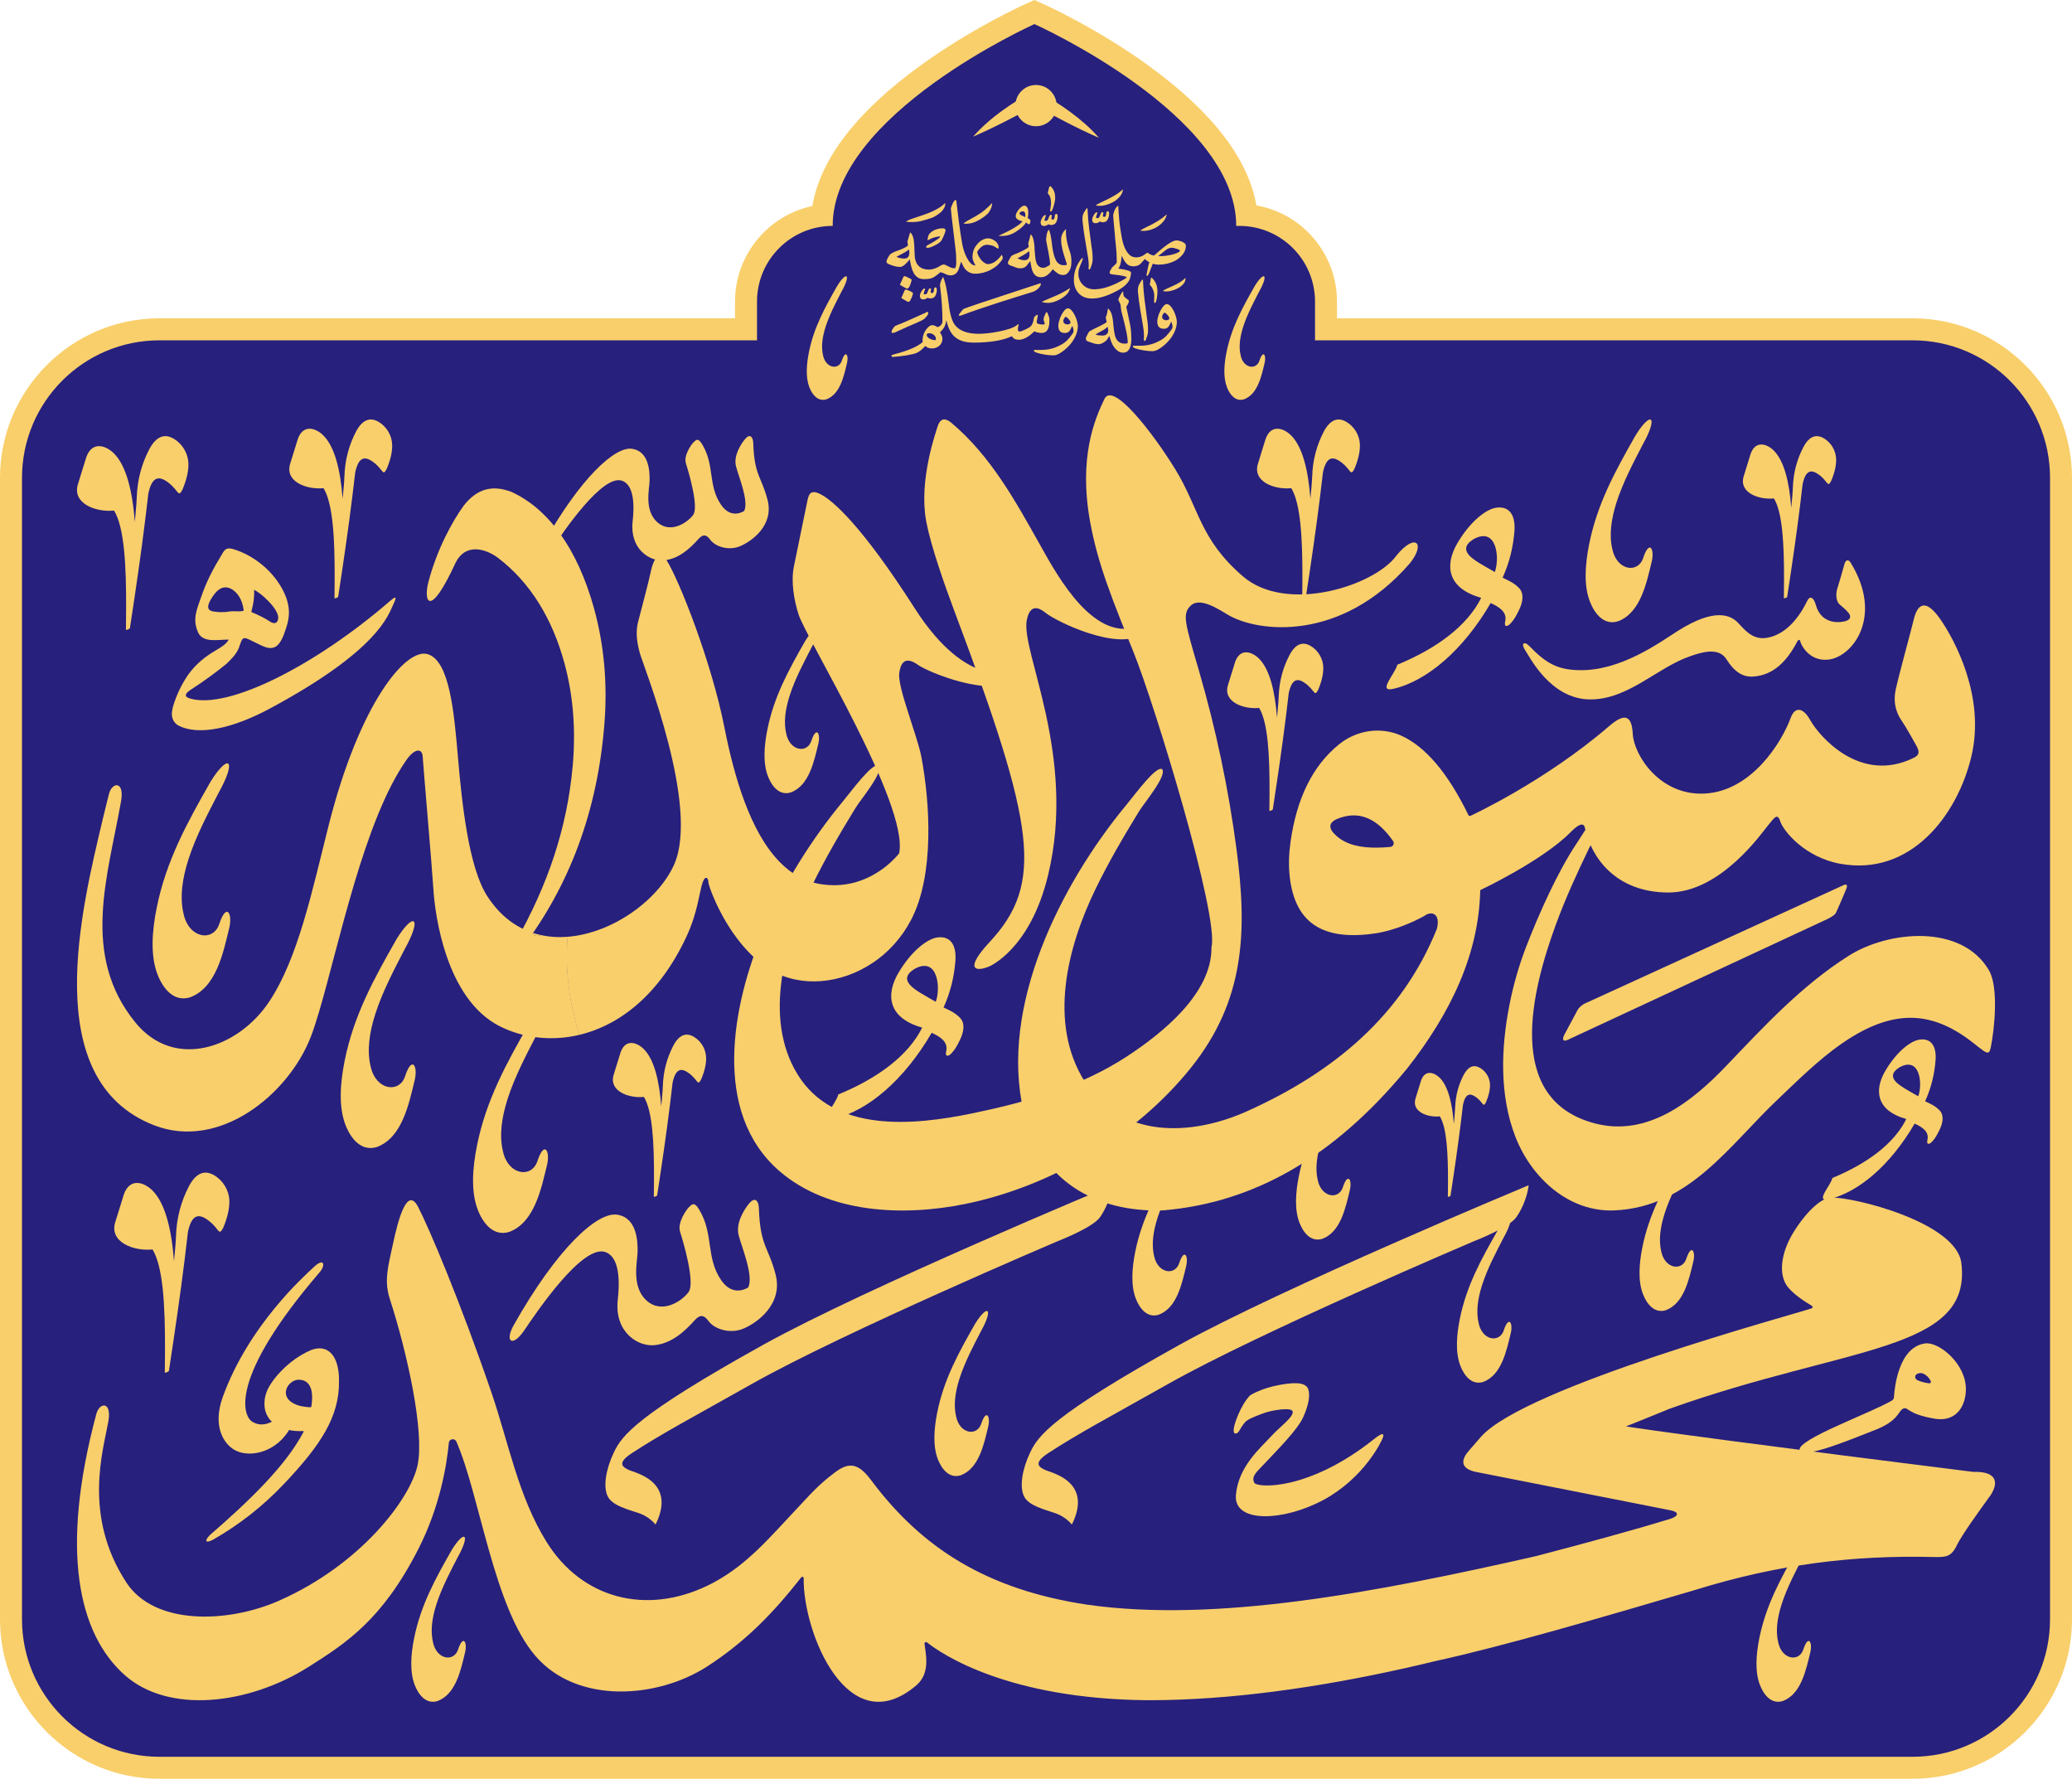 <?xml version="1.0" encoding="UTF-8"?>
<svg id="Layer_2" data-name="Layer 2" xmlns="http://www.w3.org/2000/svg" xmlns:xlink="http://www.w3.org/1999/xlink" viewBox="0 0 753.55 646.78">
  <defs>
    <style>
      .cls-1, .cls-2 {
        fill: #f9cf6b;
      }

      .cls-3 {
        clip-path: url(#clippath);
      }

      .cls-4 {
        fill: none;
      }

      .cls-5 {
        fill: #27207d;
      }

      .cls-2 {
        fill-rule: evenodd;
      }
    </style>
    <clipPath id="clippath">
      <rect class="cls-4" width="753.55" height="646.78"/>
    </clipPath>
  </defs>
  <g id="Layer_1-2" data-name="Layer 1">
    <g class="cls-3">
      <path class="cls-5" d="m58,642.78c-29.78,0-54-24.22-54-54V173.74c0-29.78,24.22-54,54-54h213.31v-10.08c0-16.09,12.12-29.4,27.7-31.29,4.06-40.79,72.56-71.92,75.56-73.26l1.64-.73,1.63.73c3,1.34,71.36,32.41,75.54,73.14,16.14,1.35,28.86,14.92,28.86,31.4v10.08h213.31c29.78,0,54,24.22,54,54v415.03c0,29.77-24.22,54-54,54H58Z"/>
      <path class="cls-1" d="m376.21,8.76s73.38,32.85,73.38,73.38h1.14c15.2,0,27.52,12.32,27.52,27.52v14.08h217.31c27.61,0,50,22.39,50,50v415.03c0,27.61-22.39,50-50,50H58c-27.61,0-50-22.39-50-50V173.74c0-27.61,22.39-50,50-50h217.31v-14.08c0-15.2,12.32-27.52,27.52-27.52,0-40.53,73.38-73.38,73.38-73.38M376.21,0l-3.27,1.46c-.78.35-19.31,8.71-38.11,22.31-23.27,16.84-36.48,34.01-39.39,51.14-16.05,3.41-28.13,17.69-28.13,34.74v6.08H58C26.02,115.74,0,141.76,0,173.74v415.03c0,31.98,26.02,58,58,58h637.55c31.98,0,58-26.02,58-58V173.74c0-31.98-26.02-58-58-58h-209.31v-6.08c0-17.47-12.67-32.03-29.31-34.97-2.98-17.05-16.18-34.14-39.35-50.91-18.8-13.61-37.33-21.96-38.11-22.31L376.21,0Z"/>
      <path class="cls-2" d="m451.22,129.27c-.8-3.21-.25-6.83.9-10.42,1.46-4.58,3.9-9.12,5.77-12.76,3.6-6.42,1.92-7.67-1.52-2.16-4.51,7.91-8.52,15.17-10.32,24.17-.88,4.38-1.23,9.09.17,12.71,1.03,2.65,3.08,5.32,6.21,4.38,5.03-1.86,6.36-8.56,7.49-13.21.7-2.85-.54-4.96-1.89-.84-1.13,3.47-5.79,2.83-6.82-1.87"/>
      <path class="cls-2" d="m299.35,129.27c-.8-3.21-.25-6.83.9-10.42,1.46-4.58,3.9-9.12,5.77-12.76,3.6-6.42,1.92-7.67-1.52-2.16-4.51,7.91-8.52,15.17-10.32,24.17-.88,4.38-1.23,9.09.17,12.71,1.03,2.65,3.08,5.32,6.21,4.38,5.03-1.86,6.36-8.56,7.49-13.21.7-2.85-.54-4.96-1.89-.84-1.13,3.47-5.79,2.83-6.82-1.87"/>
      <path class="cls-2" d="m134.82,387.86c-1.46-5.9-.45-12.54,1.66-19.14,2.69-8.4,7.16-16.73,10.6-23.41,6.6-11.78,3.51-14.07-2.79-3.97-8.28,14.52-15.65,27.85-18.95,44.37-1.61,8.03-2.27,16.68.31,23.33,1.89,4.87,5.66,9.76,11.39,8.03,9.24-3.42,11.67-15.72,13.76-24.25,1.28-5.24-.99-9.11-3.46-1.54-2.08,6.37-10.62,5.19-12.52-3.42"/>
      <path class="cls-2" d="m182.94,418.73c-1.46-5.9-.45-12.54,1.66-19.14,2.69-8.4,7.16-16.73,10.6-23.41,6.6-11.78,3.51-14.07-2.79-3.97-8.28,14.52-15.65,27.85-18.95,44.37-1.61,8.04-2.27,16.68.31,23.33,1.89,4.87,5.66,9.76,11.39,8.03,9.24-3.42,11.67-15.72,13.76-24.25,1.28-5.24-.99-9.11-3.46-1.54-2.08,6.37-10.62,5.19-12.52-3.42"/>
      <path class="cls-2" d="m285.97,266.88c-1.06-4.29-.33-9.12,1.21-13.93,1.95-6.11,5.21-12.18,7.71-17.04,4.8-8.57,2.56-10.24-2.03-2.89-6.03,10.57-11.39,20.27-13.79,32.29-1.17,5.85-1.65,12.14.23,16.98,1.37,3.55,4.12,7.11,8.29,5.85,6.72-2.49,8.49-11.44,10.01-17.65.93-3.81-.72-6.63-2.52-1.12-1.52,4.63-7.73,3.78-9.12-2.49"/>
      <path class="cls-2" d="m347.75,515.17c-1.06-4.29-.33-9.12,1.21-13.93,1.96-6.11,5.21-12.18,7.71-17.04,4.8-8.57,2.56-10.24-2.03-2.89-6.03,10.57-11.39,20.27-13.79,32.29-1.17,5.85-1.65,12.14.23,16.98,1.37,3.55,4.12,7.11,8.29,5.85,6.72-2.49,8.49-11.44,10.01-17.65.93-3.81-.72-6.63-2.52-1.12-1.52,4.63-7.73,3.78-9.12-2.49"/>
      <path class="cls-2" d="m157.5,597.26c-1.06-4.29-.33-9.12,1.21-13.93,1.96-6.11,5.21-12.18,7.71-17.04,4.8-8.57,2.56-10.24-2.03-2.89-6.03,10.57-11.39,20.27-13.79,32.29-1.17,5.85-1.65,12.14.23,16.98,1.37,3.55,4.12,7.11,8.29,5.84,6.72-2.49,8.5-11.44,10.01-17.65.93-3.81-.72-6.63-2.52-1.12-1.51,4.64-7.73,3.78-9.12-2.49"/>
      <path class="cls-2" d="m646.73,597.26c-1.06-4.29-.33-9.12,1.21-13.93,1.96-6.11,5.21-12.18,7.71-17.04,4.8-8.57,2.56-10.24-2.03-2.89-6.03,10.57-11.39,20.27-13.79,32.29-1.17,5.85-1.65,12.14.23,16.98,1.37,3.55,4.12,7.11,8.29,5.84,6.72-2.49,8.49-11.44,10.01-17.65.93-3.81-.72-6.63-2.52-1.12-1.52,4.64-7.73,3.78-9.12-2.49"/>
      <path class="cls-2" d="m419.75,456.79c-1.06-4.29-.33-9.12,1.21-13.93,1.96-6.11,5.21-12.18,7.71-17.04,4.8-8.57,2.56-10.24-2.03-2.89-6.03,10.57-11.39,20.27-13.79,32.29-1.17,5.85-1.65,12.14.23,16.98,1.37,3.55,4.12,7.11,8.29,5.85,6.72-2.49,8.49-11.44,10.01-17.65.93-3.81-.72-6.63-2.52-1.12-1.52,4.63-7.73,3.78-9.12-2.49"/>
      <path class="cls-2" d="m479.27,429.19c-1.06-4.29-.33-9.12,1.21-13.93,1.95-6.11,5.21-12.18,7.71-17.04,4.8-8.57,2.56-10.24-2.03-2.89-6.03,10.57-11.39,20.27-13.79,32.29-1.17,5.85-1.65,12.14.23,16.98,1.37,3.55,4.12,7.11,8.29,5.85,6.72-2.49,8.49-11.44,10.01-17.65.93-3.81-.72-6.63-2.52-1.12-1.52,4.63-7.73,3.78-9.12-2.49"/>
      <path class="cls-2" d="m537.79,481.22c-1.06-4.29-.33-9.12,1.21-13.93,1.95-6.11,5.21-12.18,7.71-17.04,4.8-8.57,2.56-10.24-2.03-2.89-6.03,10.57-11.39,20.27-13.79,32.29-1.17,5.85-1.65,12.14.23,16.98,1.37,3.55,4.12,7.11,8.29,5.85,6.72-2.49,8.49-11.44,10.01-17.65.93-3.81-.72-6.63-2.52-1.12-1.52,4.63-7.73,3.78-9.12-2.49"/>
      <path class="cls-2" d="m604.19,455.14c-1.06-4.29-.33-9.12,1.21-13.93,1.95-6.11,5.21-12.18,7.71-17.04,4.8-8.57,2.56-10.24-2.03-2.89-6.03,10.57-11.39,20.27-13.79,32.29-1.17,5.85-1.65,12.14.23,16.98,1.37,3.55,4.12,7.11,8.29,5.85,6.72-2.49,8.49-11.44,10.01-17.65.93-3.81-.72-6.63-2.52-1.12-1.52,4.63-7.73,3.78-9.12-2.49"/>
      <path class="cls-2" d="m586.41,199.8c-1.3-5.27-.4-11.2,1.48-17.1,2.4-7.51,6.4-14.96,9.47-20.92,5.9-10.52,3.14-12.58-2.49-3.54-7.4,12.98-13.98,24.89-16.93,39.65-1.43,7.18-2.03,14.91.28,20.85,1.69,4.35,5.06,8.73,10.18,7.18,8.26-3.05,10.43-14.05,12.29-21.67,1.14-4.68-.88-8.14-3.09-1.37-1.86,5.69-9.49,4.64-11.19-3.06"/>
      <path class="cls-2" d="m66.79,332.38c-1.51-6.11-.47-12.99,1.72-19.83,2.78-8.7,7.42-17.34,10.98-24.26,6.84-12.2,3.64-14.58-2.89-4.11-8.58,15.05-16.21,28.86-19.63,45.97-1.67,8.32-2.35,17.29.32,24.17,1.96,5.05,5.86,10.12,11.81,8.32,9.57-3.54,12.1-16.29,14.25-25.13,1.33-5.42-1.02-9.44-3.59-1.59-2.16,6.6-11.01,5.38-12.98-3.55"/>
      <path class="cls-1" d="m481.25,242.63c.07,2.31-.52,5.03-1.86,8.2-.83,1.56-1.05,1.48-1.94.32-.77-1-1.66-1.9-2.67-2.65-2.87-2.11-4.96-1.75-6.1,3.57-1.22,10.81-2.7,21.65-4.33,32.56-.47,3.23-.96,6.47-1.46,9.72-.33.29-.73.45-1.24.52.03-2.3.06-4.56.06-6.78.04-13.52-.57-25.42-3.79-30.69-5.67.58-13.26-2.18-11.32-8.34l2.62-8.45c1.84-5.07,6.12-3.69,8.7-1.1,3.77,3.81,5.76,11.52,6.51,21.46.11-1.21.22-2.43.33-3.66.12-1.29.22-2.59.27-3.88.17-5.74,1.6-10.75,3.93-15.23,2.25-4.28,4.95-4.95,7.68-3.35,2.75,1.62,4.52,4.58,4.62,7.77"/>
      <path class="cls-1" d="m541.89,394.36c.05,1.81-.4,3.93-1.46,6.41-.65,1.22-.82,1.16-1.52.25-.6-.78-1.29-1.49-2.09-2.07-2.24-1.64-3.88-1.36-4.77,2.79-.96,8.45-2.11,16.92-3.38,25.45-.37,2.52-.75,5.06-1.14,7.6-.25.23-.57.35-.97.41.02-1.79.05-3.56.05-5.3.03-10.57-.44-19.87-2.96-23.98-4.43.46-10.37-1.7-8.85-6.52l2.05-6.61c1.44-3.96,4.79-2.88,6.8-.86,2.95,2.98,4.5,9.01,5.09,16.77.08-.95.17-1.9.26-2.86.09-1.01.17-2.02.21-3.03.13-4.49,1.25-8.4,3.07-11.91,1.76-3.34,3.87-3.87,6-2.61,2.15,1.27,3.53,3.58,3.61,6.07"/>
      <path class="cls-1" d="m494.57,161.69c.07,2.48-.55,5.38-1.99,8.78-.89,1.67-1.12,1.59-2.07.34-.82-1.07-1.77-2.04-2.86-2.83-3.07-2.25-5.31-1.87-6.52,3.82-1.31,11.56-2.89,23.16-4.63,34.83-.51,3.45-1.03,6.93-1.57,10.4-.35.31-.78.48-1.33.56.03-2.46.06-4.88.06-7.26.04-14.46-.61-27.2-4.05-32.83-6.07.62-14.19-2.33-12.11-8.92l2.8-9.04c1.97-5.42,6.55-3.94,9.31-1.17,4.03,4.08,6.16,12.33,6.96,22.96.12-1.3.24-2.6.36-3.92.12-1.38.24-2.77.29-4.15.18-6.14,1.71-11.5,4.2-16.3,2.4-4.57,5.3-5.3,8.22-3.58,2.94,1.74,4.83,4.9,4.94,8.31"/>
      <path class="cls-1" d="m142.63,161.69c.07,2.48-.55,5.38-1.99,8.78-.89,1.67-1.12,1.59-2.07.34-.82-1.07-1.77-2.04-2.86-2.83-3.07-2.25-5.31-1.87-6.53,3.82-1.31,11.56-2.89,23.16-4.63,34.83-.51,3.45-1.03,6.93-1.57,10.4-.35.31-.78.48-1.33.56.03-2.46.06-4.88.06-7.26.04-14.46-.6-27.2-4.05-32.83-6.07.62-14.19-2.33-12.12-8.92l2.8-9.04c1.97-5.42,6.55-3.94,9.31-1.17,4.03,4.08,6.16,12.33,6.96,22.96.12-1.3.24-2.6.36-3.92.12-1.38.24-2.77.29-4.15.18-6.14,1.71-11.5,4.2-16.3,2.4-4.57,5.3-5.3,8.22-3.58,2.94,1.74,4.83,4.9,4.94,8.31"/>
      <path class="cls-1" d="m667.78,166.89c.06,2.24-.5,4.88-1.81,7.96-.81,1.51-1.02,1.44-1.88.31-.74-.97-1.61-1.85-2.59-2.57-2.79-2.04-4.81-1.7-5.92,3.46-1.19,10.49-2.62,21.01-4.2,31.59-.46,3.13-.94,6.28-1.42,9.43-.32.28-.71.44-1.2.51.02-2.23.06-4.42.06-6.58.04-13.12-.55-24.66-3.67-29.77-5.51.57-12.87-2.11-10.99-8.09l2.54-8.2c1.78-4.92,5.94-3.58,8.44-1.07,3.66,3.7,5.59,11.18,6.31,20.82.1-1.18.22-2.36.32-3.55.11-1.25.22-2.51.26-3.76.16-5.57,1.55-10.43,3.81-14.78,2.18-4.15,4.8-4.8,7.45-3.24,2.66,1.57,4.38,4.45,4.48,7.54"/>
      <path class="cls-1" d="m68.52,168.51c.08,2.68-.6,5.82-2.16,9.51-.96,1.8-1.21,1.72-2.25.37-.89-1.16-1.92-2.21-3.09-3.07-3.33-2.44-5.75-2.02-7.07,4.14-1.42,12.53-3.13,25.09-5.01,37.73-.55,3.74-1.12,7.5-1.7,11.26-.38.34-.85.52-1.44.61.03-2.66.07-5.29.07-7.86.05-15.67-.65-29.46-4.39-35.56-6.58.68-15.37-2.53-13.12-9.66l3.04-9.8c2.13-5.87,7.1-4.27,10.09-1.27,4.37,4.42,6.67,13.36,7.54,24.87.12-1.41.26-2.82.38-4.24.14-1.49.26-3,.31-4.49.19-6.65,1.85-12.46,4.55-17.66,2.6-4.96,5.74-5.74,8.9-3.88,3.18,1.88,5.24,5.31,5.35,9.01"/>
      <path class="cls-1" d="m256.81,384.5c.06,2.24-.5,4.88-1.81,7.96-.81,1.51-1.02,1.44-1.88.31-.74-.97-1.61-1.85-2.59-2.57-2.79-2.04-4.81-1.7-5.92,3.46-1.19,10.49-2.62,21.01-4.2,31.59-.46,3.13-.94,6.28-1.42,9.43-.32.28-.71.44-1.2.51.02-2.23.06-4.42.06-6.58.04-13.12-.55-24.66-3.67-29.77-5.51.56-12.87-2.12-10.99-8.09l2.54-8.2c1.78-4.92,5.94-3.58,8.44-1.07,3.66,3.7,5.59,11.18,6.31,20.82.1-1.18.22-2.36.32-3.55.11-1.25.22-2.51.26-3.76.16-5.57,1.55-10.43,3.81-14.78,2.18-4.15,4.8-4.8,7.45-3.24,2.66,1.57,4.38,4.45,4.48,7.54"/>
      <path class="cls-1" d="m83.4,436.62c.08,2.77-.62,6.01-2.23,9.82-1,1.86-1.25,1.77-2.32.38-.92-1.19-1.98-2.28-3.2-3.17-3.44-2.52-5.94-2.09-7.3,4.27-1.46,12.93-3.24,25.91-5.18,38.96-.57,3.86-1.15,7.75-1.75,11.63-.39.35-.88.54-1.48.63.03-2.75.07-5.46.07-8.11.05-16.18-.68-30.42-4.53-36.72-6.79.7-15.87-2.61-13.55-9.98l3.14-10.12c2.2-6.06,7.33-4.41,10.42-1.31,4.51,4.56,6.89,13.79,7.79,25.68.13-1.45.27-2.91.4-4.38.14-1.54.27-3.1.32-4.64.2-6.87,1.91-12.87,4.7-18.23,2.69-5.12,5.92-5.93,9.19-4,3.29,1.94,5.41,5.49,5.53,9.3"/>
      <path class="cls-1" d="m723.98,543.59c-5.1,7.06-10.08,14-12.14,17.93-2.17,4.71-4.17,4.7-8.72,4.61-28.64-.68-55.95,2.43-87.15,12.14-34.45,10.14-69.08,20.25-93.71,25.65-31.18,7.58-63.21,12.89-92.44,14.04-3.95.16-7.85.24-11.69.24-.51,0-1.03,0-1.54-.01-24.8-.29-43.13-4.36-56-8.93-13.33-4.72-20.79-9.97-23.46-12.09-.39-.3-.95,0-.9.5.34,3.35,2.35,10.56-2.95,15.09-24.9,21.29-41.31-19.22-41-38.94,0-.47-.58-.68-.87-.31-10.11,12.89-20.18,23.33-34.2,32.4-18.03,11.67-47.26,13.91-62.52-3.85-15.17-17.67-20.11-58.15-28.7-77.88-.59-1.37-2.61-1.05-2.75.43-.73,7.74-3.13,22.97-11.03,38.5-13.14,25.83-26.33,34.3-39.69,42.79-22.13,14.06-51.32,17.37-67.28,3.06-16.76-15.02-23.49-45.24-10.21-94.83,1.15-4.31,5.68-4.73,4.38,2.69-1.84,10.44-9.39,34.26,6.57,58.61,10.26,15.64,36.94,14.78,55.5,6.58,29.97-13.23,47.87-37.26,50.4-49.33,2.53-12.06-3.7-40.57-10.12-60.42-2.17-6.71-.58-11.87,1.17-20.04,1.75-8.17,5.06-21.28,9.14-13.36,4.09,7.91,15.38,34.57,26.66,67.46,6.19,18.06,9.74,37.78,20.04,54.32,12.94,20.77,36.25,26.58,58.39,15.97.79-.38,1.56-.77,2.33-1.18,12.58-6.73,20.85-16.91,30.43-27,4.68-4.94,7.46-8.37,13.87-13.17,5.2-3.89,8.57-3.03,13.01,2.91,18.46,24.76,42.15,39.77,78.46,45.27,46.72,6.71,104.72-4.33,163.34-17.63,18.45-4.83,35.5-9.46,49.03-13.62,3.03-1.03,3.03-2.5-.28-3.08l-70.76-13.96c-4.1-.88-6.27-3.26-2.38-7.67,1.47-1.71,2.92-3.39,4.35-5.02,16.04-18.28,114.1-44.58,120.31-46.75.4-.14.46-.68.09-.9-2.15-1.26-7.39-4.56-9.31-7.63-2.44-3.91-1.95-9.77.73-15.63,2.69-5.85,10.17-15.85,15.47-16.11,7.78-.37,45.62,8.91,47.46,23.8,3.99,32.32-41.41,29.92-105.98,52.93-.96.34-15.88,6.53-15.97,6.42.33.39,61.47,8.52,126.3,16.59,7.7-.26,9.69,3.13,6.33,8.42"/>
      <path class="cls-1" d="m705.64,225.12c-5.56-7.97-8.42-5.24-9.71.39-.7,3.08-5.08,18.9-6.45,25.02-1.37,6.13,1.04,9.95,2.34,11.86,1.42,2.07,4.18,7,5.02,8.54.95,1.74,1.66,3.35-.68,4.53-19.82,9.91-34.8-8.21-37.73-13.49-2.93-5.28-5.8-4.71-7.13-1.08-3.39,9.26-14.34,26.59-31.02,27.63s-26.06-14.07-26.46-21.63c-.39-7.56-3.56-7.21-8.6-2.87-23.61,20.33-50.46,32.63-50.46,32.63-.16.09-.34.08-.5-.01-.07-.05-.14-.12-.18-.21-7.74-15.87-15.76-24.77-23.98-28.72-7.61-3.66-16.66-2.34-23.2,3-9.68,7.9-15.39,19.88-17.57,35.51-.59,4.26-.76,8.59-.24,12.87,1.89,15.7,11.12,23.54,32.03,20.14,6.14-1.12,12.27-3.66,16.84-6.16,2.81-2.13,5.98-.72,4.62,4.62-12.61,31.4-37.37,52.15-69.15,66.4-20.31,9.1-45.83,9.98-58.92-10.81-13.44-21.33-6.31-48.93,3.9-69.99,4.65-9.59,10.05-18.84,15.84-28.28,1.94-3.16,10.1-12.77,8.45-15.3-2.12-1.55-9.67,8.84-13.22,13.14-23.73,28.74-46.1,73.08-37.21,111.31,5.8,24.92,26.1,36.79,50.81,35.93,32.94-2.81,62.06-19.33,88.55-51.43,16.09-20.4,26.16-41.79,26.7-64.75.01-.08.01-.17.01-.25,0,0,22.67-10.71,32.81-21.03,2.7-2.75,4.79-3.91,5.28-1.56,2.17,10.42,10.94,23.35,30.2,23.45,19.25.1,34.4-22.09,36.55-24.63,2.15-2.54,3.23-4.49,4.3-1.17,1.08,3.32,8.8,13.03,21.9,15.37,25.5,4.57,42.51-17.62,47.6-39.12,5.08-21.5-5.94-42.1-11.34-49.85m-199.99,82.82c-6.35.58-12.11.32-16.51-1.92-1.64-.81-3.09-1.91-4.32-3.33-.29-.33-.53-.69-.71-1.09-.51-1.17-.32-2.05.6-2.88.5-.45,1.1-.76,1.73-1.02,7.48-3.01,13.75-.34,19.11,6.62.37.47.73.95,1.08,1.46.6.86.06,2.06-.98,2.16"/>
      <path class="cls-1" d="m512.77,204.79c-25.08,28.9-55.33,25.15-66.12,18.79-3.27-1.93-10.12-6.55-13.49-3.47-3.37,3.08-2.19,6.32,2.89,23.8,6.15,21.15,10.73,42.8,13.62,64.64,3.98,30.09,3.12,55.06-16.45,79.56-19.94,24.95-50.81,43.28-82.37,49.69-22.13,4.5-49.52,3.51-67.42-12.02-24.73-21.45-17.06-60.49-5.95-86.9,7.43-17.66,18.03-34.13,28.92-47.32,3.55-4.3,11.1-14.69,13.22-13.14,1.65,2.53-6.51,12.14-8.45,15.3-5.79,9.44-11.19,18.69-15.84,28.28-9.72,20.05-17.94,47.99-5.3,68.6,13.14,21.44,42.12,18.63,63.37,14.26,19.58-4.03,39.38-9.61,56.28-20.64,12.8-8.35,31.14-22.91,30.91-39.82,2.89-11.18-20.62-88.16-28.33-107.24-7.71-19.07-13.03-32.11-15.8-47.4-4.24-23.41,1.62-37.27,5.2-44.7,3.13-6.5,17.7,12.48,25.69,25.44,8.86,14.38,8.86,25.43,24.66,39.05,15.91,13.71,47.91,3.46,55.88-7.58,6.74-8.29,10.79-4.63,4.88,2.82"/>
      <path class="cls-1" d="m210.77,376.26c-10.45,2.51-20.77,1.06-29.05-3.13-19.68-9.96-23.56-41.01-24.09-49.65-.54-8.64-3.74-45.41-3.91-48.41-.16-3-2.85-3.12-5.91,1.25-15.4,21.96-24.5,67.05-31.78,91.59-1.03,3.49-2.03,6.57-3.01,9.1-8.15,21.04-33.27,41.33-56.95,32.15-42.21-16.35-26.36-78.85-18.72-111.25.68-2.9,1.45-5.78,2.14-8.68.05-.21.1-.42.16-.63,1.15-4.31,5.68-4.73,4.38,2.69-4.85,27.49-14.72,55.94,5.14,80.41,14.32,17.65,37.67,9.29,48.84-7.67,10.43-15.81,15.48-39.99,21.49-63.83,11.27-44.65,28.18-64.8,36.09-62.34,7.91,2.47,9.55,21,10.98,37.71,1.44,16.72,3.9,39.81,10.6,50.21,4.59,7.14,10.4,11.39,16.69,13.44.16.48.48.85,1.03,1.03.48.16,1.04.06,1.64-.3,3.25.74,6.6.92,9.95.66-1.04,12.18.69,24.39,4.29,35.65"/>
      <path class="cls-1" d="m193.86,339.22c.88.29,1.77.53,2.67.73-.6.36-1.16.46-1.64.3-.55-.18-.87-.55-1.03-1.03"/>
      <path class="cls-1" d="m210.77,376.26c-3.6-11.26-5.33-23.47-4.29-35.65,4.01,12.02,4.82,23.55,4.29,35.65"/>
      <path class="cls-1" d="m317.51,350.01c-11.74,7.94-26.41,9.05-36.96,2.83-.81-.48-1.6-.99-2.37-1.53-3.48-2.47-6.51-5.54-9.1-8.78-7.72-9.66-11.5-20.82-11.46-21.75.05-1.31-1-2.89-2.1.12-1.09,3.01-1.73,10.71-5.73,19.37-9.99,21.6-24.64,32.54-39.02,35.99-3.6-11.26-5.33-23.47-4.29-35.65,16.43-1.3,32.99-13.49,38.67-26.21,9.45-21.16-11.11-72.1-12.45-76.91-1.34-4.81-1.43-8.4-.6-11.51.82-3.12,3.99-15.1,4.68-18.55.7-3.44,2.92-8.1,5.66-3.73,4.7,7.53,16.33,37.05,21,60.69,3.46,17.53,9.25,38.05,20.26,49.17,1.96,1.99,4.1,3.68,6.42,5,2.2,1.25,4.56,2.16,7.1,2.68,4.49.91,8.54.75,12.1-.01,4.68,7.65,8.26,17.38,8.19,28.78"/>
      <path class="cls-1" d="m368.65,243.93s-16.43,7.83-36.02-22.81c-19.59-30.64-29.86-39-33.73-41.16-3.88-2.16-4.72-.64-5.28,2.17-.56,2.82-3.92,19.02-4.9,23.86-1.1,5.4.01,12.15,1.7,17.42,2.83,8.84,40.17,69.17,36.59,86.85,0,0-6.39,8.55-17.68,10.98.29,11.46,2.99,18.97,8.19,28.78,5.47-3.7,10.31-8.87,13.79-15.48,8.62-16.33,6.89-42.87,3.79-59.25-1.52-8.05-8.74-25.34-8.06-30.53.68-5.19,3.22-5.57,6.82-3,3.6,2.58,26.58,12.19,35.56,5.35,2.72-2.07,1.9-4.53-.76-3.17"/>
      <path class="cls-1" d="m270.87,159.75c-1.5,1.86-4.15,6.02-3.2,9.78.95,3.76,4.7,12.56,3,16.23,0,0-4.63,3.32-8.43-2.22-4.87-7.09-2.22-14.36-6.89-22.03-1.56-2.57-2.3-1.44-3.2-.6-.67.63-3.58,4.72-2.71,7.49.86,2.77,4.86,15.92,2.62,18.88-2.24,2.96-8.37,6.87-13.1,2.52-4.73-4.35-2.78-11.99-2.71-15.03.06-3.04-.09-10.65-6.36-11.59-6.27-.93-18.82,10.68-32.12,34.27-3,5.33-.37,7.02,3.23,1.7,3.6-5.32,18.14-27.02,25.3-24.33,2.76,1.04,4.89,4.82,3.78,14.82-1.1,10,6.24,14.64,11.47,14.1,5.15-.54,9.08-3.98,12.43-7.71,1.66-1.85,2.87-1.77,4.33.22,1.85,2.52,6.63,4.05,10.69,2.41,4.36-1.76,12.55-7.63,10.15-16.9-2.2-8.52-4.82-8.77-5.2-20.62-.08-2.33-1.24-3.67-3.08-1.39"/>
      <path class="cls-1" d="m141.94,218.44c-27.04,23.43-59.1,39.79-72.96,35.5-2.33-.72-1.46-1.97.51-3.23,4.77-3.09,9.3-6.42,12.94-9.4,2.3-2.27,4.03-4,4.84-6.93.73-1.95.97-3.01,3.26-1.88l4.79,2.32c4.45,2.01,6.59.45,8.76-6.54,1.42-4.2,1.26-7.51-.05-11.14-3.26-8.52-11.39-15.3-19.59-17.59-2.02-.44-2.7.12-3.76,2.05-3.21,5.24-5.66,10.04-7.41,15.13-1.64,4.85-3.54,8.42-1.05,13.59,1.99,3.38,6.71,2.27,10.94,2.23-.81,1.65-2.74,2.78-4.73,3.95-3.71,2.17-7.19,4.89-10.11,8.98-2.49,3.71-4.16,7.36-5.31,11.12-.78,2.77-.92,5.02,1.39,6.93,7.61,4.4,20.75,1.08,33.69-5.87,39.55-21.23,43.11-33.99,44.98-37.98,1.21-2.56,1.19-3.23-1.12-1.23m-40.78,5.83c.13,2.03-1.11,2.92-2.83,1.82-1.98-1.34-4.36-2.5-6.95-3.57.88-3.28,1.19-5.93,1-8.05,2.37.97,8.47,6.49,8.79,9.8m-17.72-1.94c-2.49.43-4.55.22-6.16-.05-2.41-.61-1.85-2.6.12-5.51,2.11-3.12,4.32-3.96,6.88-2.56,1.92,1.21,3.75,3.42,4.33,7.6.02.14-.08.28-.21.31-.94.18-1.89.21-2.86.14-.7-.05-1.4-.05-2.1.07"/>
      <path class="cls-1" d="m415.01,227.37c-16.65,7.19-30.15-17.45-36.55-28.87-9.04-16.12-18.04-32.63-32.43-44.73-3.4-2.86-4.57-.15-5.02,1.26-.71,2.22-6.83,19.54-4.23,34.12.04.27.1.54.14.82,1.72,8.77,6.46,22.36,10.38,32.78,29.2,77.66,32.51,98.38,12.61,119.78-8.86,9.53-5.68,11.09-.27,8.93,0,0,14.99-6.05,21.55-33.33,10.46-43.49-10.02-81.31-7.77-92.65.17-.83.37-1.55.62-2.12,1.26-3,3.51-2.76,6.37-.42,3.43,2.81,25.73,13.89,35.13,7.65,2.85-1.89,2.19-4.4-.55-3.21"/>
      <path class="cls-2" d="m724.04,380.71c-.73,3.59-1.69,2.09-7.29-2.18-14.56-11.08-28.59-11.71-46.71.76-8.95,6.17-16.9,14.23-23.21,20.18-17.93,16.91-32.31,39.34-59.56,40.63-16.79.79-30.43-11.97-36.18-26.85-5.81-15.04-5.21-32.14-2.16-47.73,1.39-7.1,3.36-14.1,5.95-20.86,4.94-12.89,11.89-28.09,18.4-37.82,2.9-4.32,8.95-14.7,11.06-13.45,1.78,2.19-4.91,11.89-6.42,15.02-4.5,9.31-8.65,18.41-12.08,27.77-8.66,23.67-19.08,63.54,14.18,72.29,19.13,5.03,35.36-7.92,47.76-20.89,13.88-14.51,27.43-29.21,44.53-40.04,14.58-9.24,41.15-11.67,51.05,5.28,3.55,6.07,2.02,21.28.68,27.89"/>
      <path class="cls-1" d="m272.37,437.67c-1.76,2.17-4.86,7.04-3.74,11.43,1.11,4.39,5.5,14.69,3.51,18.98,0,0-5.42,3.88-9.86-2.6-5.69-8.29-2.6-16.8-8.06-25.77-1.83-3-2.69-1.68-3.74-.7-.79.74-4.18,5.52-3.17,8.76,1.01,3.24,5.69,18.63,3.07,22.09-2.62,3.46-9.79,8.04-15.32,2.94-5.53-5.09-3.25-14.02-3.18-17.58.07-3.56-.1-12.46-7.44-13.56-7.33-1.09-22.01,12.49-37.57,40.09-3.51,6.23-.44,8.21,3.78,1.99,4.21-6.22,21.22-31.6,29.59-28.46,3.23,1.21,5.72,5.63,4.43,17.33-1.29,11.7,7.3,17.13,13.41,16.49,6.02-.63,10.62-4.65,14.54-9.02,1.94-2.16,3.36-2.07,5.06.26,2.16,2.95,7.75,4.74,12.51,2.82,5.1-2.06,14.68-8.92,11.88-19.77-2.57-9.97-5.63-10.26-6.08-24.11-.09-2.73-1.45-4.29-3.6-1.62"/>
      <path class="cls-2" d="m698,378.02c-3.22.51-8.29,4.42-12.36,11.38-4.16,7.1-3.21,14.46,7.64,17.48-4.46,9.02-14.34,16.26-26.89,21.44-.45,2.58-6.55,8.9-1.34,7.73,10.75-2.41,22.52-12.44,31.27-27.5,2.46,1.12,5.4,2.79,4.65,5.89-.43,1.79.62,1.81,1.65.71,1.18-1.24,1.77-2.36,2.6-4,1.6-3.16,1.76-5.83.13-7.47-1.71-1.71-3.28-2.31-5.21-3.26,2.23-4.93,3.36-9.75,3.78-14.78.46-5.59-1.88-8.27-5.91-7.62m-.38,20.59c-2.96-1.71-6.81-3.72-8.27-5.41-1.27-1.48-1.56-3.16,1.3-5.02,7.73-4.44,8.6,6.17,6.97,10.43"/>
      <path class="cls-2" d="m340.75,340.88c-3.65.58-9.41,5.02-14.04,12.91-4.72,8.07-3.64,16.41,8.67,19.84-5.07,10.24-16.27,18.46-30.52,24.33-.51,2.93-7.43,10.1-1.52,8.78,12.2-2.74,25.56-14.12,35.49-31.21,2.79,1.27,6.13,3.16,5.28,6.69-.49,2.03.7,2.05,1.88.81,1.34-1.41,2.01-2.68,2.95-4.54,1.82-3.59,2-6.62.14-8.48-1.94-1.94-3.72-2.62-5.92-3.7,2.53-5.59,3.82-11.06,4.29-16.78.52-6.34-2.14-9.38-6.7-8.65m-.43,23.37c-3.36-1.94-7.73-4.22-9.38-6.14-1.45-1.68-1.77-3.59,1.47-5.7,8.77-5.04,9.76,7,7.91,11.83"/>
      <path class="cls-2" d="m544.04,184.62c-3.65.58-9.41,5.02-14.03,12.91-4.72,8.07-3.64,16.41,8.67,19.84-5.07,10.24-16.27,18.46-30.52,24.33-.51,2.93-7.43,10.1-1.52,8.78,12.2-2.74,25.56-14.12,35.49-31.21,2.79,1.27,6.13,3.16,5.28,6.69-.49,2.03.7,2.05,1.88.81,1.34-1.41,2.01-2.68,2.96-4.54,1.82-3.59,2-6.62.14-8.48-1.94-1.94-3.72-2.62-5.92-3.7,2.53-5.59,3.82-11.06,4.29-16.78.52-6.34-2.14-9.38-6.7-8.65m-.43,23.37c-3.36-1.94-7.73-4.22-9.38-6.14-1.45-1.68-1.77-3.59,1.47-5.7,8.77-5.04,9.76,7,7.91,11.83"/>
      <path class="cls-1" d="m670.16,321.98l-93.94,42.97s-1.73.9-2.51,2.34c-.78,1.43-4.56,8.51-4.84,9.04-.56,1.09-.82,2.72,1.25,1.77,2.08-.95,94.75-44.06,94.75-44.06,0,0,2.18-1.13,2.67-1.88.49-.74,3.92-8.94,3.92-8.94,0,0,1.07-2.49-1.31-1.24"/>
      <path class="cls-1" d="m670.79,205.12c-.61,2.21-2.11,7.43-2.61,8.94-.5,1.51-.63,4.52.95,5.8,1.58,1.28,3.14,2.78,3.5,3.5.43.84.41,1.77-1.13,2.37-1.54.6-9.04,1.92-11.15-5.88-.61-2.24-1.98-3.67-3.12-1.32-1.22,2.5-6.12,12.3-15.11,13.44-5.03.64-7.92-3.36-10.04-5.54-2.71-2.78-8.4-5.54-21.84,2.94-6.52,4.11-20.79,14.75-36.2,14.3-7.53-.22-11.65-2.36-17.82-8.74-1.97-2.03-3.16-.85-1.56,1.46,1.61,2.31,9.17,17.92,23.75,17.92,13.83,0,24.23-11.57,36.28-15.71,3.73-1.28,10.27-3.54,13.18,1.1,2.72,4.33,5.74,6.56,9.71,6.3,7.42-.48,12.31-5.64,15.94-12.53.61-1.15,1.08-1.02,1.27-.08.19.94,3.11,7.19,10.13,6.45,8.82-.93,20.18-15.67,8.13-35.25-.77-1.26-1.81-1.12-2.26.5"/>
      <path class="cls-1" d="m555.95,430.96s-.46,5.71-4.45,11.57c-2.63,3.86-15.45,8.77-15.45,8.77,0,0-77.83,33.09-111.02,51.8-22.4,12.63-32.51,17.9-43.8,25.25-5.74,3.73-3.24,5.15-1.09,6.15,2.15,1,17.5,4.09,9.68,19.83,0,0-2.11-2.77-5.94-4.1-3.83-1.33-9.83-2.71-11.49-6.22-1.66-3.51-.64-9.78,2.26-15.89,2.9-6.11,8.09-13.47,54.4-39.19,37.11-20.61,126.9-57.98,126.9-57.98"/>
      <path class="cls-1" d="m404.54,430.96s-.46,5.71-4.45,11.57c-2.63,3.86-15.45,8.77-15.45,8.77,0,0-77.83,33.09-111.02,51.8-22.4,12.63-32.51,17.9-43.8,25.25-5.74,3.73-3.24,5.15-1.09,6.15,2.15,1,17.5,4.09,9.68,19.83,0,0-2.11-2.77-5.94-4.1-3.83-1.33-9.83-2.71-11.49-6.22-1.66-3.51-.64-9.78,2.26-15.89,2.9-6.11,8.09-13.47,54.4-39.19,37.11-20.61,126.9-57.98,126.9-57.98"/>
      <path class="cls-1" d="m448.98,518.09s1.87-6.75,5.64-10.73c0,0,3.88-2.56,10.91-3.84,7.03-1.28,9.7-.38,10.32,1.8.62,2.18.14,5.4-1.9,9.97-2.04,4.57-9.52,12.02-13.23,16-3.7,3.98-5.67,5.27-4.6,7.79.83,1.96,19.71,3.21,43.63-15.86,2.99-2.39,3.74-2.11,3.19-.52-.55,1.59-6.93,14.69-21.47,22.59-14.54,7.9-32.87,8.68-31.99-1.71s8.96-17.13,12.81-21.33c3.39-3.7,7.69-6.61,7.86-8.76.17-2.15-7.62-.62-9.63.03-2.01.66-6.15,2.19-7.31,3.21-1.15,1.02-2.21,3.01-2.72,3.81-.48.76-2.65,1.85-1.5-2.45"/>
      <path class="cls-1" d="m123.29,502.07c.13-8.27-3.53-13.7-10.11-11.21-5.03,2.1-10.5,6.26-14.42,11.9-1.3,1.87-2.25,4.01-2.51,6.27-.93,8.03,6.15,11.7,14.03,11.3.12,0,.2.11.15.22-6.39,12.35-19.98,25.36-34.12,37.62-2.1,2.2-1.57,3.07,1.17,1.67,9.31-5.36,17.89-11.91,25.88-20.37,13.21-13.95,20.16-24.41,19.93-37.39m-19.33,4.37c.01-2.76,2.44-4.53,4.16-4.75,3.37-.29,6.31,1.88,5.14,9.62-.03.2-.22.37-.42.36-4.68-.14-8.74-1.92-8.88-5.23"/>
      <path class="cls-1" d="m102.29,514.31c-2.22,2.43-6.5,5.08-10.51,2.66-3.42-2.06-8.86-15.6,24.51-54.42,2.15-2.5,1.6-5.35-2.03-1.96-3.65,3.4-23.87,21.39-33.24,47.35-3.87,10.73.38,17.23,4.59,19.44,5.51,2.88,16.45.71,21.13-10.57,2.35-5.67-1.23-6.01-4.44-2.49"/>
      <path class="cls-1" d="m714.96,505.22c.09-9.41-9.85-17.43-14.81-16.75-9.67,1.32-11.13,15.97-11.35,19.54-.03.5-.3.96-.73,1.22-7.32,4.39-34.67,14.19-33.57,18.04,1.08,3.75,22.04-5.33,26.46-6.95,9.81-3.59,9.28-7.35,11.23-8.15,1.88-.77,1.17,1.92,11.39,3.67,7.8,1.33,11.32-4.51,11.38-10.62m-13.33-2.25c-1.06-.12-2.96-.44-4.45-1.23-.85-.45-.88-1.69-.03-2.15.69-.37,1.62-.55,2.67.05,1.4.8,2.06,1.88,2.37,2.62.15.37-.16.77-.55.72"/>
      <path class="cls-1" d="m165.73,204.52c3.4-6.72,10.13-5.41,15.13-1.88,12.16,9.19,20.12,22.55,24.5,38.79,3.24,12.02,4.03,24.55,2.93,36.96-2.01,22.71-9.11,43.52-20.83,64.17-2.4,4.1-1.13,5.84,2.36,2.26,17.14-22.58,27.57-49.78,30.03-82.11,1.07-14.01-.09-28.13-3.86-41.67-6-21.57-16.59-36.07-29.98-42.18-6.73-2.59-12.44-1.35-17.4,5.03-4.04,5.59-9.65,15.7-12.81,27.74-1.84,6.99.37,13.72,9.93-7.11"/>
      <path class="cls-1" d="m364.47,94.39c-.46.73-1.04,1.41-1.74,2.05-.71.64-1.49,1.18-2.36,1.64-.87.46-1.78.81-2.74,1.06-.96.25-1.91.38-2.87.38-.82,0-1.52-.14-2.09-.41-.57-.27-1.05-.62-1.44-1.03-.39-.41-.71-.88-.96-1.4-.25-.52-.49-1.04-.72-1.54-.23.64-.41,1.2-.55,1.67-.14.48-.25.83-.34,1.06-.27.78-.67,1.34-1.2,1.71-.52.37-1.08.55-1.67.55-.68,0-1.32-.16-1.92-.48-.59-.32-1.21-.55-1.85-.68-.87.77-1.69,1.39-2.46,1.85-.78.46-1.92.68-3.42.68-1,0-1.81-.21-2.43-.65-.61-.43-1.11-.99-1.47-1.68-.37-.68-.65-1.46-.85-2.32-.21-.87-.38-1.71-.51-2.53-.64.78-1.27,1.43-1.88,1.95-.61.52-1.17.79-1.67.79-.68,0-1.38-.1-2.09-.31-.71-.2-1.38-.44-2.02-.72-.55-.18-.82-.5-.82-.96,0-.41.39-1.21,1.16-2.39.23-.32.91-.73,2.05-1.23,1.87-.64,3.19-1.21,3.97-1.71.41-.23.61-.46.61-.68,0-.04-.01-.16-.03-.34-.02-.18-.08-.46-.17-.82.04-.14.12-.4.24-.79.11-.39.24-.83.38-1.33.04-.14.11-.35.2-.65.09-.3.16-.51.21-.65.86.73,1.34,2.12,1.44,4.17.14,3.24.23,4.95.27,5.13.5,2.83,2.19,4.24,5.06,4.24,1.41,0,2.87-.5,4.38-1.5.36-.23.71-.34,1.02-.34.36,0,.93.23,1.71.68.82.46,1.55.68,2.19.68.46,0,.68-.77.68-2.32,0-.87-.02-1.71-.07-2.53-.05-.82-.14-1.73-.27-2.73-.27-2.37-.56-4.73-.85-7.08-.3-2.35-.56-4.73-.79-7.15.32-.96.64-1.72.96-2.29.32-.57.66-.79,1.03-.65.14,1.18.28,2.45.44,3.79.16,1.34.33,2.71.51,4.1.18,1.39.38,2.78.58,4.17.2,1.39.42,2.7.65,3.93.09.59.27,1.33.55,2.22.27.89.62,1.74,1.03,2.56.41.82.89,1.53,1.44,2.12.55.59,1.14.87,1.78.82-.27-.46-.52-.96-.75-1.5-.23-.55-.34-1.07-.34-1.57,0-.73.1-1.45.31-2.15.2-.71.6-1.45,1.2-2.22.64-.82,1.32-1.42,2.05-1.81.73-.39,1.41-.58,2.05-.58.87,0,1.7.29,2.5.86.8.57,1.27,1.29,1.4,2.15.05.36.01.59-.1.68-.11.09-.42-.04-.92-.41-.5-.36-1.07-.62-1.71-.75-.64-.14-1.14-.2-1.5-.2-.73,0-1.43.27-2.09.82-.66.55-1.15,1.14-1.47,1.78.04.46.2.95.48,1.47.27.52.59,1,.96,1.43.36.43.77.8,1.23,1.09.45.3.86.44,1.23.44.68,0,1.44-.23,2.26-.68.82-.46,1.76-1.37,2.8-2.74.23.55.34.92.34,1.13s-.07.42-.2.65m17.16,22.23c0,2.96-.93,4.45-2.8,4.45-.41,0-.89-.06-1.44-.17-.55-.11-.96-.26-1.23-.44-2.05,2.05-3.94,3.08-5.68,3.08-1.23,0-2.05-.43-2.46-1.3-3.33,1.55-7.96,2.33-13.88,2.33-1.69,0-3.1-.2-4.24-.58-1.14-.39-2.09-.93-2.84-1.64-.75-.71-1.36-1.56-1.81-2.57-.46-1-.82-2.12-1.09-3.35-.14.91-.37,1.69-.68,2.33-.32.64-.87,1.32-1.64,2.05.23.36.43.76.62,1.2.18.43.27.81.27,1.13,0,1.05-.38,1.9-1.13,2.57-.75.66-1.68.99-2.77.99-.87,0-1.66-.3-2.39-.89-.73.91-1.6,1.66-2.6,2.26-.46.27-1.07.5-1.85.68-.78.18-1.59.34-2.43.48-.84.14-1.69.25-2.53.34-.84.09-1.56.16-2.15.21-.46.04-.68-.09-.68-.41,0-.18.09-.3.27-.34.18-.04.5-.14.96-.27,4.88-1.28,8.25-2.73,10.12-4.38-.09-.68-.05-1.4.14-2.15.18-.75.48-1.45.89-2.09.86-1.28,1.69-1.91,2.46-1.91.55,0,1.14.23,1.78.68.45,0,.89-.22,1.3-.65.41-.43.61-.9.61-1.4,0-2.01-.07-4.03-.2-6.09-.14-2.05-.37-4.35-.68-6.91-.05-.78.32-1.85,1.1-3.21.46,1.05.84,2.35,1.16,3.9.32,1.55.62,3.49.89,5.81.41,3.74,1.16,6.34,2.26,7.79,1.64,2.14,4.54,3.22,8.68,3.22.82,0,1.89-.07,3.21-.2,1.32-.14,2.68-.34,4.07-.62,1.39-.27,2.71-.62,3.97-1.03,1.25-.41,2.22-.91,2.91-1.51.27-.23.39-.2.34.07-.05.27-.09.48-.14.62-.05.14-.08.33-.1.58-.02.25-.03.42-.03.51,0,.5.2.75.62.75.23,0,.45-.05.68-.14.91-.36,1.78-.76,2.6-1.2.82-.43,1.37-1.17,1.64-2.22.09-.36.17-.73.24-1.09.07-.37.15-.59.24-.68l.68-.62c.18-.14.33-.17.44-.1.11.07.12.29.03.65,0,.09-.02.24-.07.44-.05.21-.14.72-.27,1.54,0,.32.25.55.75.68.5.14,1,.2,1.5.2.45,0,.68-.14.68-.41l-.41-1.23c-.09-.45.18-1.32.82-2.6.18-.41.39-.36.62.14.18.41.34.81.48,1.2.14.39.2.9.2,1.54m-44.66-1.64c-.5.73-1.23,1.3-2.19,1.71-.18.09-.34.16-.48.21-.14.05-.3.11-.48.21h.07c-1.19.5-2.49,1.06-3.9,1.68-1.41.61-2.99,1.33-4.72,2.15-.09,0-.18.01-.27.03-.09.02-.16.03-.21.03-.09,0-.17.01-.24.03-.07.02-.13.03-.17.03-.18-.18-.21-.48-.07-.89.5-1,.98-1.59,1.44-1.78,1.32-.5,2.84-1.13,4.55-1.88,1.71-.75,3.66-1.63,5.85-2.63v.07c.5-.36.84-.55,1.02-.55.27,0,.41.16.41.48,0,.23-.21.62-.62,1.16v-.07Zm-6.43-22.16c.09-.27.14-.58.14-.92s-.05-.74-.14-1.2c-.68.55-1.41,1.02-2.19,1.4-.78.39-1.57.81-2.39,1.27.5.23,1,.39,1.51.48.5.09.93.14,1.3.14.96,0,1.55-.39,1.78-1.16m-.68,12.1c-.09,0-.33-.1-.72-.31-.39-.2-1.01-.56-1.88-1.06.09-.32.24-.68.44-1.09.21-.41.49-1.05.86-1.91.09-.09.2-.15.34-.17.14-.02.34.04.61.17.46.23.86.42,1.2.58.34.16.6.31.79.44,0,.18-.05.46-.14.82-.09.36-.21.73-.34,1.09-.14.36-.31.7-.51.99-.21.3-.42.44-.65.44m.48,4.79c-.09.05-.33-.05-.72-.27-.39-.23-1.02-.59-1.88-1.09.09-.27.24-.62.45-1.03.21-.41.49-1.05.85-1.91.18-.23.48-.23.89,0,.5.18.92.36,1.27.55.34.18.6.34.79.48,0,.18-.05.44-.14.79-.09.34-.22.7-.38,1.06-.16.37-.33.7-.51.99-.18.3-.39.44-.62.44m13.34-35.97c.09.64-.01,1.23-.31,1.78-.3.55-.67,1.05-1.13,1.51-.41.36-.91.74-1.51,1.13-.59.39-1.14.7-1.64.92-1.37.5-2.8.93-4.31,1.3-1.51.36-3.28.43-5.33.21.41-.36,1.12-.72,2.12-1.06,1-.34,2.53-.86,4.58-1.54,3.69-1.32,6.2-2.74,7.52-4.24m-5.4,34.74c-.27,0-.59-.09-.96-.27-.23.18-.48.33-.75.44-.27.12-.55.17-.82.17-.87,0-1.28-.5-1.23-1.5.04-.32.19-.73.45-1.23.25-.5.53-.86.85-1.09.09-.09.23-.14.41-.14s.23.11.14.34c-.09.32-.22.7-.38,1.13-.16.43-.06.65.31.65.41,0,.68-.14.82-.41.14-.27.25-.52.34-.75.14-.41.26-.68.38-.82.11-.14.22-.21.31-.21.36,0,.5.16.41.48-.09.32-.14.59-.14.82s.08.35.24.38c.16.02.31.03.44.03s.26-.14.38-.41c.11-.27.17-.61.17-1.03.09-.41.27-.62.55-.62.32,0,.48.32.48.96,0,.68-.17,1.37-.51,2.05-.34.68-.97,1.02-1.88,1.02m5.47-24.35c-.09.37-.25.82-.48,1.37-.23.55-.52,1.16-.89,1.85-.5.78-1.62,1.53-3.35,2.26-.09.05-.26.11-.51.21-.25.09-.5.16-.75.21-.25.04-.48.06-.68.03-.21-.02-.31-.15-.31-.38,0-.14.08-.26.24-.38.16-.11.33-.22.51-.31.91-.45,1.77-.95,2.57-1.47.8-.52,1.33-.92,1.61-1.2.04-.04.09-.12.14-.24.05-.11-.05-.17-.27-.17-.37.05-.84.14-1.44.27-.59.14-1.21.37-1.85.68-.23.09-.43.19-.62.31-.18.11-.32.13-.41.03,0-.09.02-.26.07-.51.05-.25.09-.44.14-.58.09-.5.32-.94.68-1.33.36-.39.81-.72,1.33-.99.52-.27,1.07-.48,1.64-.61.57-.14,1.13-.21,1.68-.21.32,0,.59.08.82.24.23.16.27.47.14.92m-4.31,39.46c.14,0,.32.01.55.04.23.02.34-.1.34-.38,0-.59-.25-1.09-.75-1.5-.5-.41-1.05-.61-1.64-.61-.23,0-.44.03-.65.1-.2.07-.31.22-.31.44,0,.41.2.79.62,1.13.41.34,1.03.6,1.85.79m38.57-19.28c-.32.41-.67.75-1.06,1.03s-.79.5-1.2.68c-2.14.64-4.21,1.28-6.19,1.92-1.98.64-4.07,1.3-6.26,1.98-2.64.87-5.12,1.69-7.42,2.46-2.3.78-4.41,1.53-6.33,2.26-.32.09-.58.13-.79.1-.21-.02-.17-.24.1-.65.23-.32.43-.59.62-.82.18-.23.43-.52.75-.89,0-.04.57-.27,1.71-.68,1.14-.41,2.6-.91,4.38-1.51,1.78-.59,3.75-1.24,5.92-1.95,2.16-.71,4.27-1.4,6.33-2.09,2.05-.68,3.92-1.3,5.61-1.85,1.69-.55,2.94-.96,3.76-1.23.23-.09.39-.1.48-.03.09.07.11.17.07.31-.05.14-.11.3-.2.48-.09.18-.18.34-.27.48m-17.23-30.57c-.05,1.23-.5,2.44-1.37,3.62-.77.82-1.73,1.57-2.87,2.26-1.19.73-2.26,1.21-3.21,1.44-.96.23-1.96.3-3.01.2.32-.32.8-.66,1.43-1.02.64-.36,1.66-.93,3.08-1.71,1.28-.73,2.37-1.48,3.28-2.26.91-.77,1.8-1.62,2.67-2.53m13.88,6.43c0,.64-.1,1.04-.31,1.2-.2.16-.35.2-.45.1-.09-.09-.18-.16-.27-.21-.09-.04-.18-.11-.27-.2-.14-.09-.23-.16-.27-.21-.37.59-.89,1.19-1.57,1.78-.68.59-1.46,1.16-2.32,1.71-1.05.64-2.08,1.05-3.08,1.23-1,.18-2.03.23-3.08.14,2.51-1.14,4.47-2.14,5.88-3.01,1.41-.86,2.37-1.62,2.87-2.26-1.64-.41-2.46-1.02-2.46-1.84,0-.5.14-.99.41-1.47.27-.48.64-.97,1.09-1.47.32-.32.68-.58,1.09-.79s.8-.19,1.16.04c.55.37.82,1.16.82,2.39,0,.59-.07,1.25-.2,1.98.64.32.96.62.96.89m14.5,11.76c.23.64.37,1.47.41,2.5.04,1.02-.02,1.93-.21,2.7-.14.59-.44,1.21-.92,1.85s-1.08.96-1.81.96c-.37,0-.73-.04-1.09-.14-.37-.09-.73-.27-1.09-.55-.23-.18-.5-.4-.82-.65-.32-.25-.59-.51-.82-.79-1.37,1.96-2.76,2.94-4.17,2.94-.82,0-1.46-.16-1.91-.48-.46-.32-.82-.74-1.09-1.27-.27-.52-.48-1.14-.62-1.85-.14-.71-.27-1.47-.41-2.29-.32.41-.57.74-.75.99-.18.25-.32.42-.41.51-.36.46-.75.77-1.16.92-.41.16-.87.24-1.37.24-.55,0-1.09-.11-1.64-.34-.55-.23-1.16-.46-1.85-.68-.64-.23-.96-.57-.96-1.03,0-.27.36-1,1.09-2.19.09-.18.32-.36.68-.55.36-.18.84-.39,1.44-.61.23-.09.57-.24,1.03-.45.45-.21.91-.42,1.37-.65.46-.23.88-.47,1.27-.72.39-.25.63-.49.72-.72-.05-.18-.08-.35-.1-.51-.02-.16-.06-.38-.1-.65.32-1,.61-2.1.89-3.28.41.36.72.9.92,1.61.2.71.35,1.56.44,2.56.05,1.23.11,2.26.21,3.08.04.5.1,1.05.17,1.64.07.59.21,1.13.41,1.61.2.48.5.88.89,1.2.39.32.9.48,1.54.48.36,0,.67-.07.92-.21.25-.14.6-.32,1.06-.55.32-.14.48-.39.48-.75,0-.32-.06-.86-.17-1.64-.11-.77-.25-1.59-.41-2.46-.16-.87-.32-1.69-.48-2.46-.16-.78-.26-1.32-.31-1.64-.05-.23-.06-.54-.03-.92.02-.39.07-.79.14-1.2.07-.41.17-.81.31-1.2.14-.39.3-.67.48-.85.23.37.42.9.58,1.61.16.71.3,1.47.41,2.29.11.82.21,1.62.31,2.39.09.78.21,1.41.34,1.91.32,1.46.71,2.55,1.16,3.28.46.73,1.14,1.21,2.05,1.44h1.23c.32,0,.48-.09.48-.27s-.05-.39-.14-.61c-.09-.32-.22-.72-.38-1.2-.16-.48-.35-1.08-.58-1.81-.64-2.19-.96-3.94-.96-5.27,0-1.59.59-2.92,1.78-3.97-.09,1.28,0,2.64.27,4.1.27,1.46.71,2.99,1.3,4.58m-14.98,1.5c.09-.27.14-.58.14-.92s-.05-.74-.14-1.2c-.68.55-1.36,1-2.02,1.37-.66.37-1.4.78-2.22,1.23.5.23.95.4,1.33.51.39.11.76.17,1.13.17.96,0,1.55-.39,1.78-1.16m-1.44-14.5c.09-.32.09-.75,0-1.3-.09-.55-.39-.82-.89-.82-.23,0-.48.07-.75.2-.27.14-.41.32-.41.55,0,.27.25.53.75.75.23.09.45.18.65.27.2.09.42.2.65.34m15.59,33.17c.41,0,.83.24,1.27.72.43.48.82,1.06,1.16,1.74.34.68.62,1.39.82,2.12.2.73.31,1.35.31,1.85,0,1.73-.59,3.51-1.78,5.33-.27.46-.68.99-1.23,1.61-.55.61-1.15,1.2-1.81,1.74-.66.55-1.35,1.01-2.05,1.4-.71.39-1.36.58-1.95.58-.91,0-1.96-.09-3.15-.27-1.19-.18-2.23-.43-3.14-.75-.5-.18-.8-.4-.89-.65-.09-.25.18-.35.82-.31h1.91c2.46,0,4.74-.57,6.84-1.71,1.05-.5,1.95-1.15,2.7-1.95.75-.8,1.42-1.65,2.02-2.56.09-.14.14-.37.14-.68,0-.23-.03-.5-.1-.82-.07-.32-.19-.66-.38-1.03-.37.91-.73,1.57-1.09,1.98-.37.41-.89.62-1.57.62-1.6,0-2.39-.89-2.39-2.67,0-.45.1-1.05.31-1.78.21-.73.48-1.42.82-2.09.34-.66.72-1.23,1.13-1.71.41-.48.84-.72,1.3-.72m-6.22-30.29c-.27,0-.59-.09-.96-.27-.23.18-.48.33-.75.44-.27.11-.55.17-.82.17-.87,0-1.28-.5-1.23-1.51.05-.32.19-.73.45-1.23.25-.5.54-.87.85-1.09.09-.09.23-.14.41-.14s.23.11.14.34c-.09.32-.22.69-.38,1.13-.16.43-.06.65.31.65.41,0,.68-.14.82-.41.14-.27.25-.52.34-.75.14-.41.26-.68.38-.82.11-.14.22-.21.31-.21.37,0,.5.16.41.48-.09.32-.14.59-.14.82s.08.35.24.38c.16.02.31.03.45.03s.26-.14.38-.41c.11-.27.17-.62.17-1.03.09-.41.27-.62.55-.62.32,0,.48.32.48.96,0,.68-.17,1.37-.51,2.05-.34.68-.97,1.03-1.88,1.03m6.91,22.91c-.09.46-.25.9-.48,1.33-.23.43-.59.88-1.09,1.33-1.14,1-2.5,1.78-4.07,2.32-1.57.55-3.14.57-4.68.07.82-.41,1.65-.79,2.5-1.13.84-.34,1.69-.69,2.53-1.06.84-.36,1.7-.77,2.57-1.23.86-.45,1.78-1,2.73-1.64m-7.04-27.77c-.18,0-.24-.23-.17-.68.07-.46.15-1.03.24-1.71.09-.68.06-1.44-.1-2.26-.16-.82-.51-1.48-1.06-1.98.18-.91.34-1.59.48-2.05.14-.46.32-.64.55-.55.68.64,1.15,1.37,1.4,2.19.25.82.33,1.76.24,2.8,0,.14-.06.44-.17.92-.12.48-.24.96-.38,1.44-.14.48-.3.91-.48,1.3-.18.39-.37.58-.55.58m7.18,40.28c0-.32-.22-.72-.65-1.2s-.81-.76-1.13-.86c-.55.55-.82,1.07-.82,1.57,0,.37.15.66.44.89.3.23.63.34.99.34.32,0,.59-.05.82-.17.23-.11.34-.31.34-.58m41.99-27.83c0,1.14-.4,2.2-1.2,3.18-.8.98-1.77,1.77-2.91,2.36-1.82.87-3.76,1.3-5.81,1.3-.46,0-.84-.03-1.16-.1-.32-.07-.64-.15-.96-.24l-1.37,3.49c-.09.23-.2.43-.34.62-.14.18-.25.3-.34.34-.09.05-.16,0-.2-.14-.05-.14-.02-.41.07-.82.18-.82.33-1.54.44-2.15.11-.62.28-1.27.51-1.95-.32-.09-.63-.25-.92-.48-.3-.23-.54-.43-.72-.62-.18.18-.43.46-.75.82-.32.37-.59.66-.82.89-.37.37-.79.62-1.26.75-.48.14-.92.21-1.33.21-1.14,0-2.03-.39-2.67-1.16-.64-.77-1.16-1.69-1.57-2.74-.09.87-.2,1.69-.34,2.46-.14.77-.43,1.53-.89,2.26.64.09,1.27.2,1.88.31.62.11,1.15.24,1.61.38.41.14.71.28.89.44.18.16.25.42.21.79-.09.5-.17.88-.24,1.13-.07.25-.1.4-.1.44-.59,1.87-2.53,3.58-5.81,5.13-1.46.73-2.86,1.29-4.21,1.68-1.35.39-2.61.58-3.8.58-2.1,0-3.73-.64-4.89-1.91-1.16-1.28-1.74-2.92-1.74-4.92,0-2.46.73-4.76,2.19-6.91.32-.46.57-.75.75-.89.18-.14.28-.16.31-.07.02.09,0,.27-.07.55-.07.27-.17.57-.31.89-.36.77-.66,1.49-.89,2.15-.23.66-.34,1.36-.34,2.09,0,1.6.55,2.94,1.64,4.03s2.46,1.64,4.1,1.64,3.49-.34,5.4-1.03c1.92-.68,3.9-1.64,5.95-2.87.09-.09.19-.17.31-.24.11-.07.17-.12.17-.17,0-.36-1.66-.73-4.99-1.09-.82-.05-1.23-.27-1.23-.68,0-.32.3-.93.89-1.85.27-.27.57-.55.89-.82.32-.27.59-.59.82-.96v-1.03c0-1.59-.09-3.18-.27-4.75-.18-1.58-.34-3.27-.48-5.1-.14-1.73-.26-3.12-.38-4.17-.11-1.05-.17-1.73-.17-2.05,0-.09.04-.3.1-.62.07-.32.17-.66.31-1.02.14-.37.32-.73.55-1.1.23-.36.52-.66.89-.89.09,1.87.21,3.54.34,5.03.14,1.48.32,2.88.55,4.21.09.68.24,1.57.45,2.67.2,1.09.51,2.15.92,3.18.41,1.03.96,1.91,1.64,2.63.68.73,1.55,1.1,2.6,1.1s1.89-.25,2.67-.75c.41-.27.76-.51,1.06-.72.3-.21.47-.26.51-.17.36.27.75.5,1.16.68.41.18.8.27,1.16.27,1.92-1.73,3.56-3.08,4.92-4.03,1.37-.96,2.44-1.44,3.21-1.44.27,0,.6.05.99.14.39.09.76.22,1.13.38.37.16.67.36.92.61.25.25.38.54.38.85m-34.33.21c.27,1.5.41,3.03.41,4.58,0,.6-.07,1.14-.21,1.64-.14.5-.32,1.05-.55,1.64-.18.46-.37.62-.55.48-.18-.14-.23-.41-.14-.82.05-.36.04-.99-.03-1.88-.07-.89-.17-1.67-.31-2.36-.37-2.23-.72-4.34-1.06-6.33-.34-1.98-.63-4.14-.85-6.46-.05-.55,0-1.16.14-1.85.09-.37.27-.77.55-1.23.27-.45.52-.84.75-1.16.09-.09.18-.15.27-.17.09-.02.14.1.14.38.09,2.28.27,4.52.55,6.74.27,2.21.57,4.48.89,6.8m14.5,33.37c0,3.51-1,5.26-3.01,5.26-.68,0-1.3-.19-1.85-.58-.55-.39-1.03-.87-1.44-1.44-.41-.57-.75-1.22-1.03-1.95-.27-.73-.5-1.44-.68-2.12-.32.5-.57.9-.75,1.2-.18.29-.37.51-.55.65-.37.27-.75.52-1.16.75-.41.23-.87.36-1.37.41-.64,0-1.28-.1-1.91-.31-.64-.2-1.28-.42-1.92-.65-.59-.18-.89-.55-.89-1.1,0-.32.34-1.07,1.02-2.26.09-.18.33-.39.72-.62.39-.23.83-.45,1.33-.68.27-.14.63-.31,1.06-.51.43-.21.88-.42,1.33-.65.45-.23.88-.45,1.26-.68.39-.23.67-.43.86-.62-.09-.36-.16-.67-.21-.92-.05-.25-.09-.49-.14-.72.23-.5.4-1.03.51-1.57.11-.55.22-1.12.31-1.71.91.68,1.51,2.08,1.78,4.17.14,1.55.26,2.75.38,3.59.11.84.19,1.33.24,1.47.45,2.37,1.66,3.56,3.62,3.56.77,0,1.16-.11,1.16-.34,0-1.05-.18-2.45-.55-4.21-.36-1.76-.91-4-1.64-6.74-.09-.27-.16-.59-.2-.96-.05-.36-.09-.73-.14-1.09,0-.23-.02-.48-.07-.75-.05-.27-.18-.59-.41-.96l-.41-.82c0-.18.09-.48.27-.89.18-.41.5-.98.96-1.71.18-.23.32-.4.41-.51.09-.11.14.08.14.58.04.68.16,1.12.34,1.3.14.18.57.55,1.3,1.09.27.09.41.3.41.61,0,.41-.32,1.09-.96,2.05.23.87.42,1.72.58,2.56.16.85.35,1.75.58,2.7.27,1.19.46,2.27.55,3.25.09.98.14,1.92.14,2.84m-10.46-42.13c-.27,0-.59-.09-.96-.27-.23.18-.48.33-.75.45-.27.11-.55.17-.82.17-.87,0-1.28-.5-1.23-1.5.04-.32.19-.73.44-1.23.25-.5.54-.87.85-1.09.09-.09.23-.14.41-.14s.23.11.14.34c-.09.32-.22.7-.38,1.13-.16.43-.06.65.31.65.41,0,.68-.14.82-.41.14-.27.25-.52.34-.75.14-.41.26-.68.38-.82.11-.14.22-.21.31-.21.36,0,.5.16.41.48-.09.32-.14.59-.14.82s.08.35.24.38c.16.02.31.03.44.03s.26-.14.38-.41c.11-.27.17-.62.17-1.03.09-.41.27-.61.55-.61.32,0,.48.32.48.96,0,.68-.17,1.37-.51,2.05-.34.68-.97,1.03-1.88,1.03m7.45-12.04c-.09,1.05-.55,2.02-1.37,2.91-.82.89-1.69,1.54-2.6,1.95-1,.5-2.02.85-3.04,1.06-1.02.2-2.02.19-2.97-.03.46-.32,1.05-.65,1.78-.99.73-.34,1.54-.73,2.43-1.16.89-.43,1.83-.95,2.84-1.54,1-.59,1.98-1.32,2.94-2.19m-5.47,51.91c.14-.32.09-.96-.14-1.92-.36.37-.75.68-1.16.96-.41.27-.93.57-1.57.89-.91.46-1.46.8-1.64,1.03.36.14.8.23,1.3.27.5.04.89.07,1.16.07,1.05,0,1.73-.41,2.05-1.23v-.07Zm21.47-10.12c.41,0,.83.24,1.27.72.43.48.82,1.06,1.16,1.74.34.68.61,1.39.82,2.12.2.73.31,1.35.31,1.85,0,1.73-.59,3.51-1.78,5.33-.27.46-.68.99-1.23,1.61-.55.62-1.15,1.2-1.81,1.74-.66.55-1.35,1.01-2.05,1.4-.71.39-1.36.58-1.95.58-.91,0-1.96-.09-3.15-.27-1.19-.18-2.24-.43-3.15-.75-.5-.18-.8-.4-.89-.65-.09-.25.18-.35.82-.31h1.91c2.46,0,4.74-.57,6.84-1.71,1.05-.5,1.95-1.15,2.7-1.95.75-.8,1.42-1.65,2.02-2.57.09-.14.14-.36.14-.68,0-.23-.03-.5-.1-.82-.07-.32-.2-.66-.38-1.03-.37.91-.73,1.57-1.1,1.98-.36.41-.89.62-1.57.62-1.6,0-2.39-.89-2.39-2.67,0-.46.1-1.05.31-1.78.2-.73.48-1.42.82-2.09.34-.66.72-1.23,1.13-1.71.41-.48.84-.72,1.3-.72m-7.32,4.99c.27,1.5.41,3.03.41,4.58,0,.59-.07,1.14-.21,1.64-.14.5-.32,1.05-.55,1.64-.18.46-.38.62-.58.48s-.26-.41-.17-.82c.04-.36.04-.99,0-1.88-.05-.89-.14-1.67-.27-2.36-.36-2.23-.72-4.34-1.06-6.33-.34-1.98-.63-4.14-.85-6.46-.05-.55,0-1.16.14-1.84.09-.37.27-.77.55-1.23.27-.45.52-.84.75-1.16.09-.09.18-.15.27-.17.09-.02.14.1.14.38.09,2.28.27,4.52.55,6.73.27,2.21.57,4.48.89,6.8m7.18-37.61c-.14.91-.54,1.77-1.2,2.56-.66.8-1.45,1.47-2.36,2.02-.91.55-1.91.95-3.01,1.2-1.09.25-2.12.29-3.08.1.46-.32,1.04-.65,1.74-.99.71-.34,1.48-.73,2.33-1.16.84-.43,1.74-.95,2.7-1.54.96-.59,1.92-1.32,2.87-2.19m-4.31,32.21c-.18,0-.27-.23-.27-.68s.02-1.03.07-1.71c.05-.68-.08-1.44-.38-2.26-.3-.82-.72-1.48-1.26-1.98.18-.91.3-1.58.34-2.02.05-.43.18-.6.41-.51,1.37,1.23,2.05,2.92,2.05,5.06,0,.59-.07,1.32-.21,2.19-.18,1.28-.43,1.91-.75,1.91m9.16-19.01c0-.14-.13-.26-.38-.38-.25-.11-.55-.23-.89-.34-.34-.11-.67-.21-.99-.27-.32-.07-.55-.1-.68-.1-.82,0-1.67.37-2.53,1.09-.87.73-1.69,1.39-2.46,1.98.68,0,1.22-.01,1.61-.03.39-.02.76-.06,1.13-.1.27-.04.68-.11,1.23-.21.55-.09,1.09-.21,1.64-.38.55-.16,1.05-.34,1.5-.55.45-.21.73-.44.82-.72m-3.9,24.55c0-.32-.22-.72-.65-1.2-.43-.48-.81-.76-1.13-.85-.55.55-.82,1.07-.82,1.57,0,.36.15.66.45.89.3.23.63.34.99.34.32,0,.59-.06.82-.17.23-.11.34-.31.34-.58m5.88-14.7c.09.78-.14,1.49-.68,2.16-.55.66-1.25,1.22-2.12,1.67-.87.46-1.79.79-2.77.99-.98.21-1.88.2-2.7-.03.37-.27.9-.57,1.61-.89.71-.32,1.47-.66,2.29-1.02.82-.36,1.62-.79,2.39-1.27.77-.48,1.44-1.01,1.98-1.61"/>
      <path class="cls-1" d="m353.88,49.7c6.31-7.09,14.31-12.44,22.61-16.91,4.48,2.36,8.82,4.99,12.88,8.01,3.72,2.77,7.26,5.78,10.3,9.31-8.27-3.57-16.43-8.05-24.37-12.29h2.37c-7.84,4.15-15.63,8.36-23.8,11.88"/>
      <path class="cls-1" d="m376.78,30.9c4.14,0,7.5,3.36,7.5,7.5s-3.36,7.5-7.5,7.5-7.5-3.36-7.5-7.5,3.36-7.5,7.5-7.5"/>
    </g>
  </g>
</svg>
